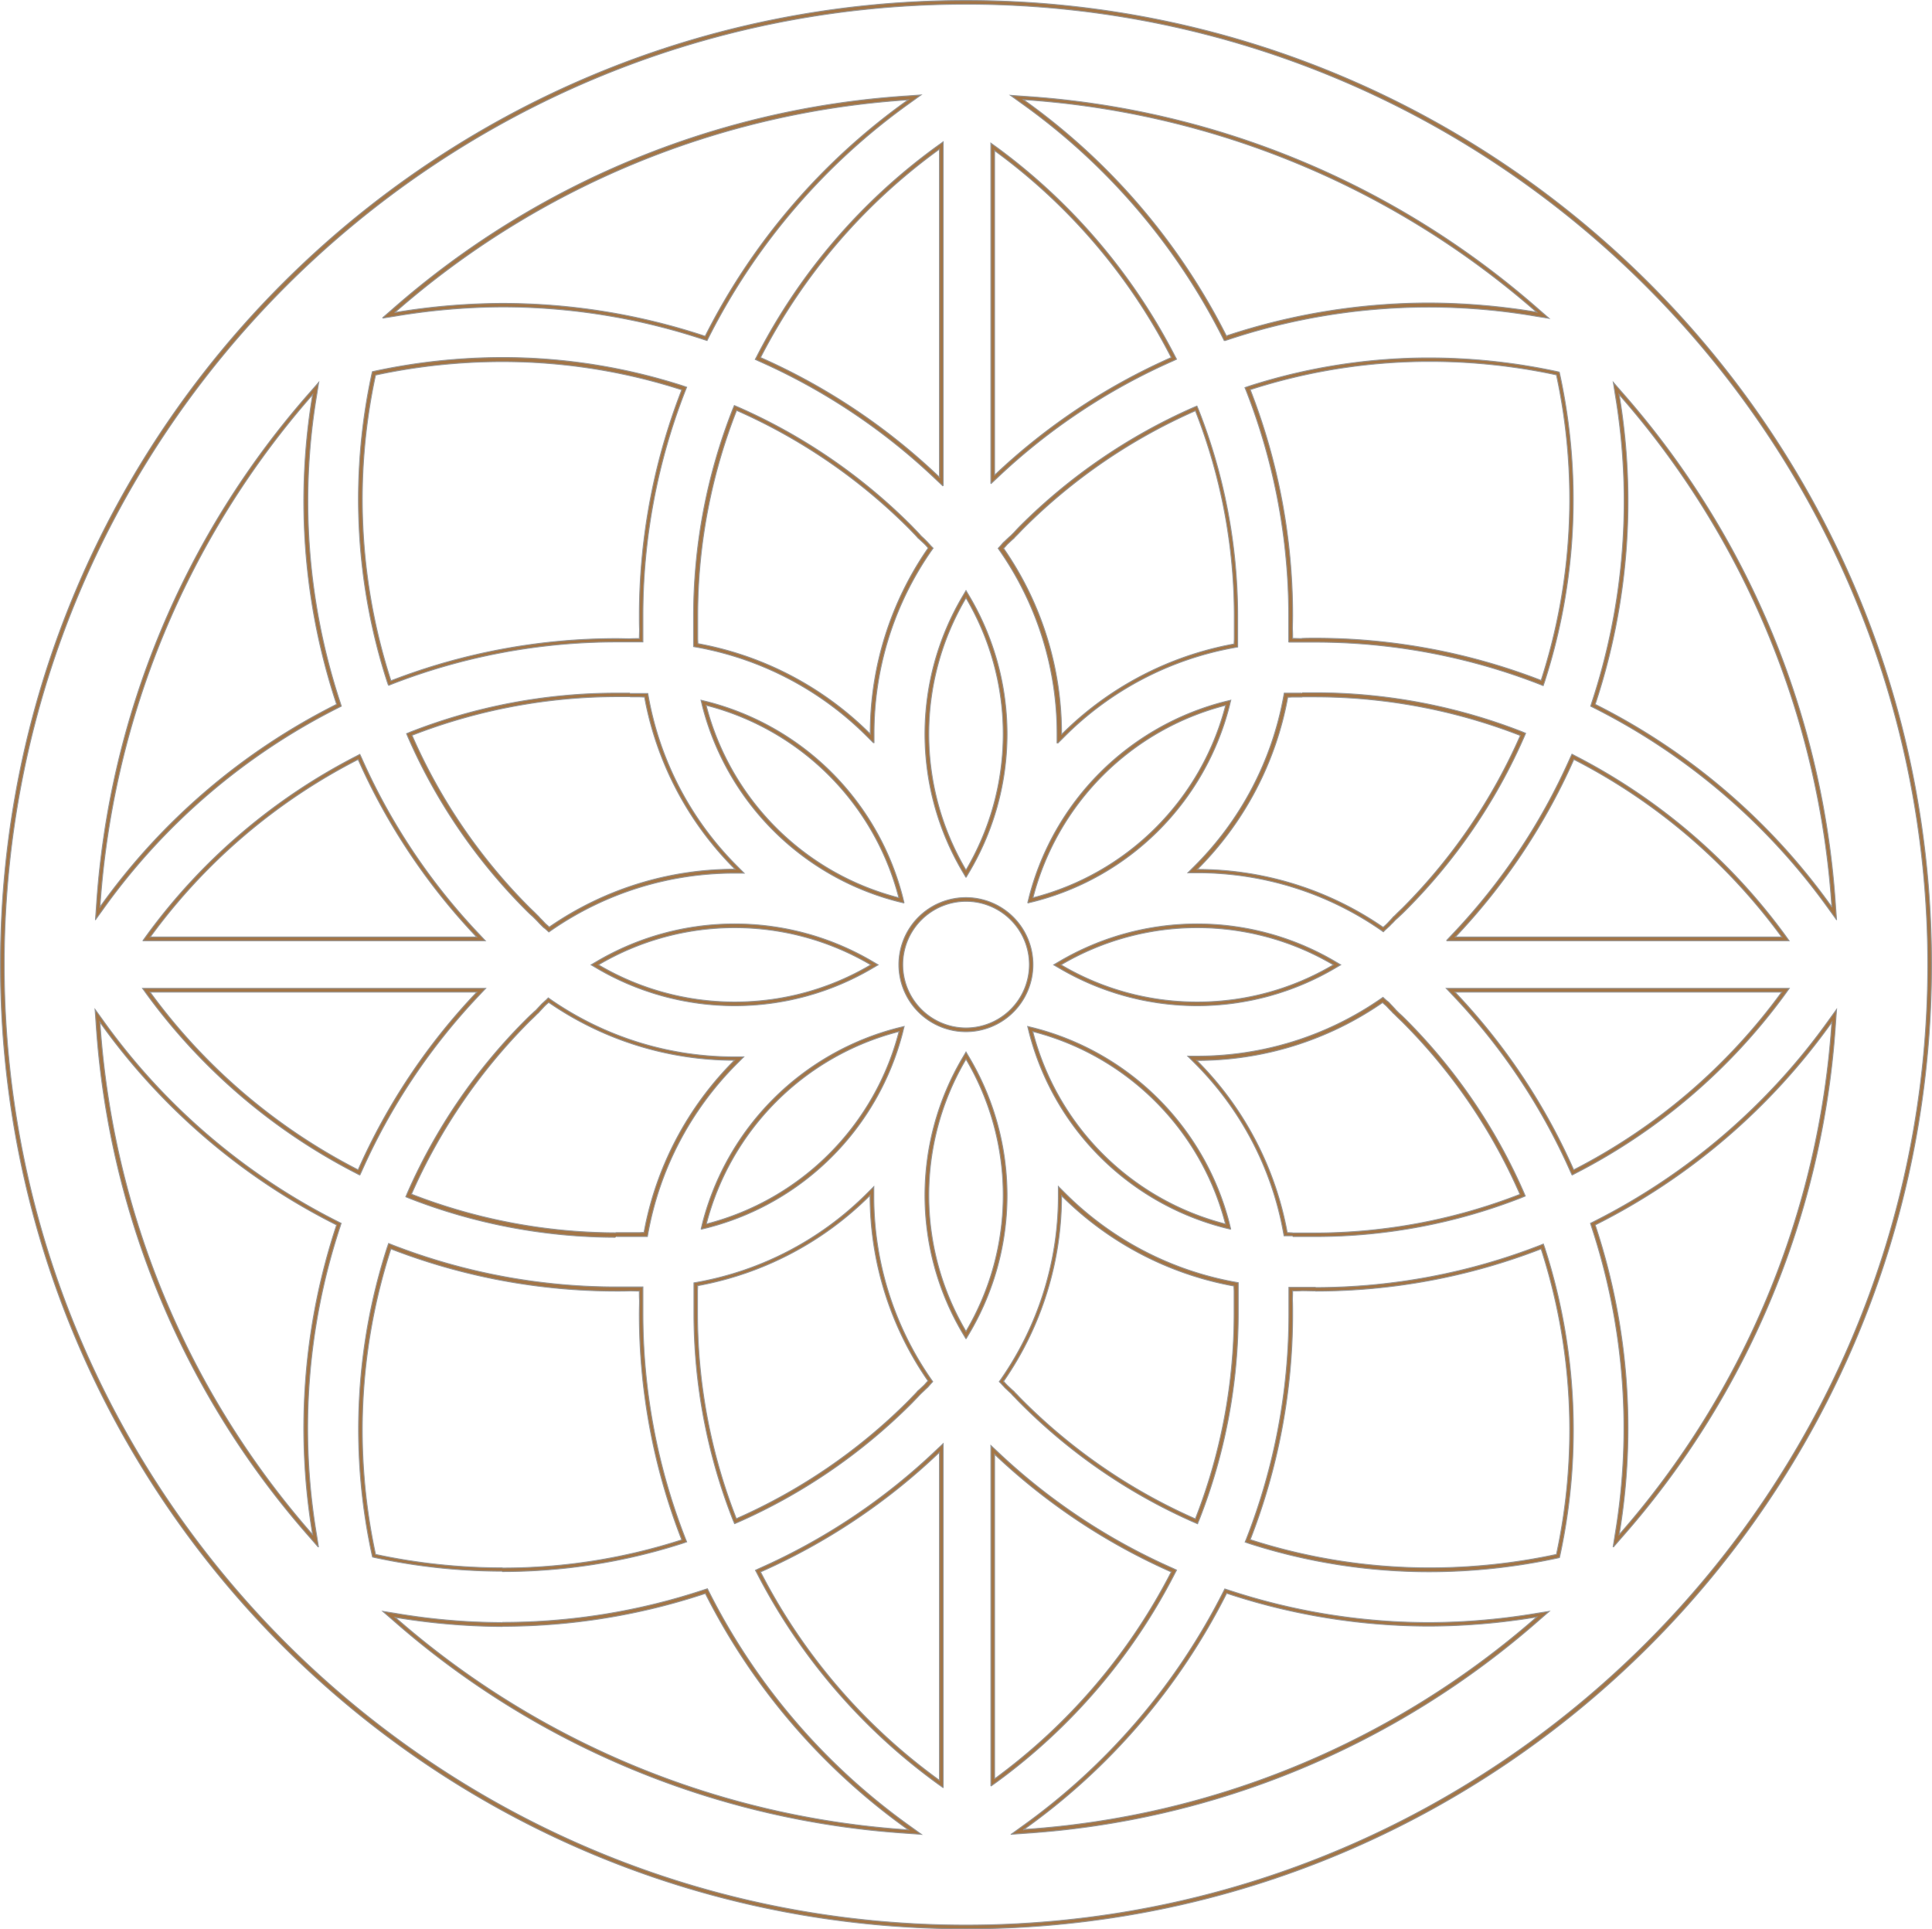 <svg xmlns="http://www.w3.org/2000/svg" width="637.761" height="636.837" viewBox="0 0 637.761 636.837">
  <g id="outline-mandala" transform="translate(0.154 0.154)">
    <path id="Path_25820" data-name="Path 25820" d="M831.925,141.43c175.039,0,317.49,142.213,317.49,317.032s-142.388,317.032-317.49,317.032S514.432,633.282,514.432,458.463,656.823,141.43,831.925,141.43m85.361,111.084.988-.311a209.606,209.606,0,0,1,101.837-7.766l4.258.678-3.271-2.834a284.8,284.8,0,0,0-170.164-70.459l-4.321-.308,3.52,2.526a212.491,212.491,0,0,1,66.594,77.547l.5.986m-277.867-7.52,4.258-.678a219.215,219.215,0,0,1,35.118-3.021,211.159,211.159,0,0,1,66.722,10.79l.988.308.492-.986a213.176,213.176,0,0,1,66.6-77.547l3.517-2.529-4.321.308a285.23,285.23,0,0,0-170.164,70.459l-3.271,2.834M824.4,300.41V186.862l-1.975,1.419A196.508,196.508,0,0,0,762.981,257.5l-.617,1.173,1.174.554A204.86,204.86,0,0,1,822.233,298.5l2.1,1.973m15.8-.74,2.1-1.973a204.139,204.139,0,0,1,58.015-38.59l1.174-.554-.617-1.17a197.509,197.509,0,0,0-58.7-68.733l-1.975-1.419V299.669m98.382,52.336h8.763a204.351,204.351,0,0,1,73.943,13.87l1.234.492.433-1.232a195.291,195.291,0,0,0,5.059-101.464l-.184-.8-.8-.184a201.217,201.217,0,0,0-42.031-4.5,193.628,193.628,0,0,0-59.685,9.371l-1.234.429.5,1.235a203.921,203.921,0,0,1,13.947,74.093v8.755M641.269,366.3l1.233-.492a204.843,204.843,0,0,1,73.943-13.87h8.826v-8.752a203.949,203.949,0,0,1,13.95-74.1l.492-1.232-1.234-.432a193.623,193.623,0,0,0-59.685-9.368,201.212,201.212,0,0,0-42.031,4.5l-.8.184-.184.8a195.914,195.914,0,0,0,5.059,101.464l.433,1.235M1119.3,443.73l-.309-4.315a284.28,284.28,0,0,0-70.548-169.888l-2.838-3.267.679,4.253a212.137,212.137,0,0,1-7.838,101.65l-.311.986.991.492a213.089,213.089,0,0,1,77.7,66.576l2.533,3.513m-574.868,0,2.53-3.513a213.094,213.094,0,0,1,77.707-66.576l.987-.492-.308-.986a212.1,212.1,0,0,1-7.838-101.65l.679-4.253-2.838,3.267a284.279,284.279,0,0,0-70.548,169.888l-.308,4.315M862.23,385.352l2.1-2.094a105.642,105.642,0,0,1,56.289-29.467l.987-.184v-10.3a186.4,186.4,0,0,0-12.959-68.054l-.5-1.17-1.172.492a188.438,188.438,0,0,0-57.152,39.085c-.62.616-1.237,1.294-2.037,2.156l-.8.8-.308.308-.371.308-.925.862c-.308.308-.617.616-.987.924a7.7,7.7,0,0,0-.679.741c-.184.184-.308.37-.492.554l-.679.74.555.8a105.915,105.915,0,0,1,18.888,60.593v2.959m-60.426-.062v-2.959a105.56,105.56,0,0,1,18.888-60.531l.617-.865-.742-.741s-.308-.367-.492-.554c-.249-.246-.5-.554-.741-.8-.308-.308-.617-.619-1.112-1.111l-.738-.678-.311-.308-.308-.37-.863-.924c-.679-.678-1.3-1.357-1.975-2.035A187.308,187.308,0,0,0,756.626,274.4l-1.174-.495-.492,1.173A186.62,186.62,0,0,0,742,343.129v10.355l1.05.187a106.067,106.067,0,0,1,56.227,29.464l2.1,2.1m30.551,44.445,1.05-1.789a89.275,89.275,0,0,0,0-91.109l-1.05-1.786-1.05,1.786a89.274,89.274,0,0,0,0,91.109l1.05,1.789m110.849-60.842h-5.8l-.187,1.048a105.849,105.849,0,0,1-29.5,56.156l-2.1,2.094h2.963A106.363,106.363,0,0,1,968.821,447l.863.616.741-.74s.371-.308.554-.492c.249-.246.558-.495.742-.678.308-.308.617-.678,1.112-1.111l.679-.737.309-.311.371-.308.987-.924c.679-.616,1.3-1.232,1.975-1.91a186.889,186.889,0,0,0,39.006-57.143l.5-1.173-1.175-.491a187.856,187.856,0,0,0-68.015-12.884H942.9m-221.886.125h-4.567a186.575,186.575,0,0,0-68.018,12.884l-1.171.492.492,1.17a186.526,186.526,0,0,0,39.009,57.146c.617.616,1.3,1.294,2.159,2.032l.8.8.308.308.308.308.863.924c.308.308.62.616.928.927a4.182,4.182,0,0,0,.8.675c.187.187.371.311.554.495l.741.678.8-.554A106.216,106.216,0,0,1,755.7,428.258h2.962l-2.1-2.1a105.4,105.4,0,0,1-29.5-56.219l-.184-.986h-5.8m131.217,69.165,2.037-.495a89.471,89.471,0,0,0,64.5-64.417l.492-2.032-2.034.492a89.568,89.568,0,0,0-64.5,64.417l-.5,2.035m-40.8,0-.5-2.035a89.568,89.568,0,0,0-64.5-64.417l-2.034-.492.492,2.032a89.567,89.567,0,0,0,64.5,64.417l2.037.495m179.052,12.452H1103.62L1102.2,448.6a197.631,197.631,0,0,0-69.065-58.991l-1.174-.619-.554,1.173a204.82,204.82,0,0,1-38.884,58.254l-1.975,2.094m-430.38.062H673.24l-1.975-2.1a204.8,204.8,0,0,1-38.885-58.25l-.554-1.173-1.174.616a197.026,197.026,0,0,0-69.065,58.994l-1.421,1.973m271.758,29.959a22.131,22.131,0,1,0-22.159-22.131,22.166,22.166,0,0,0,22.159,22.131m76.224-8.569a89.836,89.836,0,0,0,45.676-12.452l1.788-1.048-1.788-1.049a89.652,89.652,0,0,0-91.161,0l-1.791,1.049,1.791,1.048a89.816,89.816,0,0,0,45.486,12.452m-152.51,0a89.479,89.479,0,0,0,45.486-12.452l1.791-1.048-1.791-1.049a89.652,89.652,0,0,0-91.161,0l-1.788,1.049,1.788,1.048a89.836,89.836,0,0,0,45.676,12.452m276.322,55.911,1.174-.616a196.859,196.859,0,0,0,69.127-59.056l1.417-1.973h-113.2l1.975,2.1a204.513,204.513,0,0,1,39.009,58.375l.554,1.173m-400.2,0,.554-1.173a205.376,205.376,0,0,1,39.009-58.375l1.975-2.1H560.107l1.418,1.973a196.858,196.858,0,0,0,69.127,59.056l1.174.616m84.619,20.28h10.305l.187-1.049a105.846,105.846,0,0,1,29.5-56.156l2.1-2.1h-2.963A106.384,106.384,0,0,1,694.9,470.052l-.863-.616-.742.737s-.371.311-.554.495c-.249.246-.558.492-.8.74-.308.308-.617.678-1.109,1.17l-.679.741-.311.308-.367.308-.988.924c-.679.616-1.3,1.232-1.975,1.91A186.857,186.857,0,0,0,647.5,533.915l-.492,1.17,1.172.495A187.86,187.86,0,0,0,716.2,548.461m223.553-.246h7.592a186.576,186.576,0,0,0,68.018-12.884l1.171-.492-.492-1.173a186.546,186.546,0,0,0-39.009-57.143c-.679-.678-1.3-1.294-2.159-2.035l-.8-.8-.308-.308-.308-.37-.863-.924c-.308-.308-.62-.678-.928-.986a4.085,4.085,0,0,0-.8-.678c-.187-.187-.37-.308-.554-.495l-.741-.678-.8.557a106.238,106.238,0,0,1-60.67,18.861h-2.963l2.1,2.1a105.4,105.4,0,0,1,29.5,56.219l.184.986h2.838M1045.6,650.727l2.838-3.267a284.28,284.28,0,0,0,70.548-169.888l.309-4.315-2.53,3.513a213.1,213.1,0,0,1-77.707,66.576l-.987.492.308.986a212.1,212.1,0,0,1,7.838,101.65l-.679,4.253m-427.355,0-.679-4.253a212.139,212.139,0,0,1,7.838-101.65l.312-.986-.991-.492a213.086,213.086,0,0,1-77.7-66.576l-2.533-3.513.308,4.315A284.3,284.3,0,0,0,615.284,647.46l2.838,3.267M919.32,545.81l-.492-2.031a89.568,89.568,0,0,0-64.5-64.417l-2.037-.495.5,2.035a89.568,89.568,0,0,0,64.5,64.417l2.034.492m-174.852,0,2.034-.492A89.569,89.569,0,0,0,811,480.9l.5-2.035-2.037.495a89.567,89.567,0,0,0-64.5,64.417l-.492,2.031m87.457,36.185,1.05-1.786a89.275,89.275,0,0,0,0-91.109l-1.05-1.789-1.05,1.789a89.274,89.274,0,0,0,0,91.109l1.05,1.786m76.411,61.029.492-1.173A186.622,186.622,0,0,0,921.79,573.8V563.442l-1.05-.187a106.064,106.064,0,0,1-56.227-29.464l-2.1-2.1v2.959a105.92,105.92,0,0,1-18.885,60.6l-.617.862.738.741s.308.37.5.554c.246.249.43.495.679.74.308.308.679.616,1.109,1.049l.741.678.308.308.308.37.925.924c.62.678,1.3,1.357,1.975,2.035a187.321,187.321,0,0,0,57.155,39.081l1.171.495m-153.067-.062,1.174-.495a188.415,188.415,0,0,0,57.152-39.082c.679-.678,1.3-1.356,2.037-2.1l.8-.862.308-.308.311-.308.925-.862a11.748,11.748,0,0,1,.925-.865,7.358,7.358,0,0,0,.679-.74c.184-.183.308-.367.492-.554l.679-.741-.555-.8a105.9,105.9,0,0,1-18.888-60.6v-2.959l-2.1,2.1a105.637,105.637,0,0,1-56.227,29.464l-1.05.187v10.355a186.374,186.374,0,0,0,12.959,68.054l.5,1.173m191.765-78.1h-8.826v8.752a203.934,203.934,0,0,1-13.95,74.1l-.492,1.232,1.234.433a193.63,193.63,0,0,0,59.685,9.371,201.228,201.228,0,0,0,42.031-4.5l.8-.184.184-.8a195.915,195.915,0,0,0-5.059-101.464l-.433-1.232-1.234.492a204.846,204.846,0,0,1-73.943,13.87M678.795,658.8a193.624,193.624,0,0,0,59.685-9.371l1.234-.429-.492-1.235a203.92,203.92,0,0,1-13.95-74.093v-8.818h-8.763a204.349,204.349,0,0,1-73.943-13.867l-1.234-.495-.433,1.232a195.306,195.306,0,0,0-5.059,101.467l.184.8.8.187a201.208,201.208,0,0,0,42.031,4.5M824.4,730.125V616.577l-2.1,1.973a204.837,204.837,0,0,1-58.7,39.268l-1.171.554.617,1.17a197.547,197.547,0,0,0,59.439,69.227l1.975,1.419m15.676-.557,1.975-1.416a195.753,195.753,0,0,0,58.7-68.732l.617-1.173-1.174-.554a204.073,204.073,0,0,1-58.015-38.59l-2.1-1.973V729.569m6.542,15.967,4.321-.308a285.185,285.185,0,0,0,170.164-70.459l3.271-2.834-4.259.678a219.216,219.216,0,0,1-35.118,3.021,211.161,211.161,0,0,1-66.722-10.79l-.988-.308-.492.986a213.684,213.684,0,0,1-66.6,77.547l-3.517,2.53M678.795,675.634a212.287,212.287,0,0,1-35.118-3.021l-4.258-.678,3.271,2.834a284.823,284.823,0,0,0,170.164,70.459l4.321.308-3.52-2.526a212.493,212.493,0,0,1-66.595-77.547l-.5-.989-.988.311a210.942,210.942,0,0,1-66.719,10.787M831.925,140.2C655.9,140.2,513.2,282.719,513.2,458.463S655.9,776.727,831.925,776.727s318.727-142.518,318.727-318.265S1007.889,140.2,831.925,140.2ZM917.9,250.971a214.037,214.037,0,0,0-67.031-78.038A285.618,285.618,0,0,1,1020.3,243.08a219.659,219.659,0,0,0-35.305-3.021,212.353,212.353,0,0,0-67.09,10.849h0Zm-274.471-7.828a285.219,285.219,0,0,1,169.422-70.151,213.655,213.655,0,0,0-67.031,78.042,212.352,212.352,0,0,0-67.09-10.849,218.987,218.987,0,0,0-35.3,3.021h0Zm179.731,54.43a206.256,206.256,0,0,0-59.068-39.511,194.462,194.462,0,0,1,59.068-68.795V297.513h0Zm18.205-.675V189.758a193.7,193.7,0,0,1,58.327,68.3A205.9,205.9,0,0,0,841.367,296.9Zm101.47,53.935c-1.05,0-2.037-.059-3.087-.059,0-1.048,0-2.035-.059-3.083,0-1.478.059-2.959.059-4.5a205.1,205.1,0,0,0-14.009-74.529,192.32,192.32,0,0,1,59.314-9.306,198.837,198.837,0,0,1,41.785,4.437,194.3,194.3,0,0,1-5.062,100.848,206.133,206.133,0,0,0-74.435-13.93c-1.48,0-2.963,0-4.5.062h0ZM642.073,364.7a194.26,194.26,0,0,1-5.062-100.848,198.827,198.827,0,0,1,41.784-4.437,192.617,192.617,0,0,1,59.314,9.306A205.077,205.077,0,0,0,724.1,343.253c0,1.478,0,2.959.062,4.5,0,1.048-.062,2.035-.062,3.08-1.047,0-2.034,0-3.084.062-1.483,0-2.963-.062-4.5-.062a206.309,206.309,0,0,0-74.435,13.933h0Zm475.682,74.775a213.194,213.194,0,0,0-78.139-66.947,212.794,212.794,0,0,0,7.9-102.263,284.713,284.713,0,0,1,70.239,169.21Zm-571.722,0a285.036,285.036,0,0,1,70.239-169.21,212.8,212.8,0,0,0,7.9,102.263,213.191,213.191,0,0,0-78.14,66.947Zm317.431-57.143a107.188,107.188,0,0,0-19.134-61.275h0c.433-.432.8-.862,1.174-1.294.371-.37.738-.678,1.109-1.048l.742-.678.371-.308.309-.37.8-.8c.676-.678,1.355-1.419,2.034-2.1a186.628,186.628,0,0,1,56.785-38.836,185.71,185.71,0,0,1,12.838,67.625v7.579c0,.557-.062,1.173-.062,1.789h0a107.789,107.789,0,0,0-56.906,29.835h0Zm-63.14,0A107.794,107.794,0,0,0,743.417,352.5h0c0-.616-.062-1.17-.062-1.786v-7.582a185.694,185.694,0,0,1,12.838-67.622,187.267,187.267,0,0,1,56.781,38.833c.741.74,1.42,1.481,2.1,2.159l.679.741.309.37.371.308.741.678c.371.367.739.675,1.109,1.045.433.432.8.865,1.174,1.294h0a107.2,107.2,0,0,0-19.134,61.275h0Zm31.6,44.937a88.3,88.3,0,0,1,0-89.877,88.3,88.3,0,0,1,0,89.877Zm110.849-57.2h4.567a187.207,187.207,0,0,1,67.585,12.76,187.077,187.077,0,0,1-38.7,56.773c-.679.678-1.421,1.357-2.1,2.035l-.8.8-.371.308-.308.37-.679.74c-.368.367-.676.737-1.047,1.108-.433.432-.866.8-1.3,1.173h0a107.964,107.964,0,0,0-61.352-19.11h0a107.567,107.567,0,0,0,29.872-56.835h0c.558,0,1.174-.062,1.791-.062h3.025Zm-221.762,0h3.025c.555,0,1.172.062,1.788.062h0A107.589,107.589,0,0,0,755.7,426.963h0a107.509,107.509,0,0,0-61.349,19.11h0c-.433-.432-.925-.8-1.3-1.173s-.679-.737-1.05-1.108l-.741-.741-.308-.37-.309-.308-.8-.8c-.676-.675-1.417-1.353-2.1-2.032a185.284,185.284,0,0,1-38.7-56.776A187.219,187.219,0,0,1,716.63,370H721.2Zm133.008,66.327a88.344,88.344,0,0,1,63.632-63.552,88.345,88.345,0,0,1-63.632,63.552Zm-44.255,0a88.344,88.344,0,0,1-63.632-63.552,88.344,88.344,0,0,1,63.632,63.552ZM993.447,449.34a206.934,206.934,0,0,0,39.13-58.624,195.146,195.146,0,0,1,68.635,58.624Zm-430.81,0a194.62,194.62,0,0,1,68.632-58.624A206.955,206.955,0,0,0,670.4,449.34Zm269.288,30.021a20.9,20.9,0,1,1,20.922-20.9,20.931,20.931,0,0,1-20.922,20.9Zm76.224-8.569a87.892,87.892,0,0,1-44.869-12.268,88.527,88.527,0,0,1,89.925,0,87.864,87.864,0,0,1-45.056,12.268Zm-152.51,0a88.274,88.274,0,0,1-45.056-12.268,88.527,88.527,0,0,1,89.924,0,87.892,87.892,0,0,1-44.869,12.268Zm276.88,55.416a205.34,205.34,0,0,0-39.193-58.683h107.887a194.894,194.894,0,0,1-68.694,58.683Zm-401.25,0a194.9,194.9,0,0,1-68.694-58.683H670.462a206.151,206.151,0,0,0-39.193,58.683Zm85.177,20.774a187.207,187.207,0,0,1-67.585-12.76,187.131,187.131,0,0,1,38.7-56.776c.679-.678,1.42-1.356,2.1-2.032l.8-.8.371-.308.308-.37.679-.74c.367-.37.676-.737,1.047-1.108.433-.433.866-.8,1.3-1.173h0a107.963,107.963,0,0,0,61.351,19.11h0a107.567,107.567,0,0,0-29.872,56.835h0c-.558,0-1.174.062-1.791.062h-7.592Zm223.3,0c-.555,0-1.171-.062-1.788-.062h0a107.586,107.586,0,0,0-29.872-56.835h0a107.509,107.509,0,0,0,61.349-19.11h0c.433.432.925.8,1.3,1.17s.679.741,1.05,1.111l.741.741.308.37.371.308.8.8c.679.678,1.42,1.357,2.1,2.035a185.237,185.237,0,0,1,38.7,56.773,187.191,187.191,0,0,1-67.582,12.763h-7.592Zm107.766,99.678a212.8,212.8,0,0,0-7.9-102.266,213.2,213.2,0,0,0,78.139-66.947,285.052,285.052,0,0,1-70.239,169.213Zm-431.243,0a284.73,284.73,0,0,1-70.239-169.213,213.192,213.192,0,0,0,78.14,66.947,212.8,212.8,0,0,0-7.9,102.266ZM917.594,544.086a88.358,88.358,0,0,1-63.635-63.555,88.357,88.357,0,0,1,63.635,63.555Zm-171.4,0a88.358,88.358,0,0,1,63.635-63.555,88.357,88.357,0,0,1-63.635,63.555Zm85.732,35.444a88.3,88.3,0,0,1,0-89.877,88.3,88.3,0,0,1,0,89.877Zm75.731,61.891a187.354,187.354,0,0,1-56.785-38.836c-.738-.741-1.417-1.419-2.1-2.159l-.741-.737-.309-.37-.371-.308-.742-.678c-.371-.37-.738-.678-1.109-1.048-.433-.433-.8-.862-1.174-1.294h0a107.188,107.188,0,0,0,19.134-61.275A107.768,107.768,0,0,0,920.37,564.55h0c0,.619.062,1.173.062,1.789v7.582a185.7,185.7,0,0,1-12.838,67.622h0Zm-151.526,0A185.725,185.725,0,0,1,743.293,573.8v-7.582c0-.554.062-1.17.062-1.786h0a107.812,107.812,0,0,0,56.906-29.835A107.187,107.187,0,0,0,819.4,595.865h0c-.433.432-.8.865-1.171,1.294-.371.37-.741.678-1.112,1.049l-.741.678-.371.308-.308.37-.8.862c-.679.678-1.358,1.419-2.037,2.1a186.594,186.594,0,0,1-56.785,38.836h0Zm191.211-75.207a206.068,206.068,0,0,0,74.435-13.93,194.3,194.3,0,0,1,5.062,100.848,198.841,198.841,0,0,1-41.785,4.437,192.611,192.611,0,0,1-59.314-9.306,205.081,205.081,0,0,0,14.009-74.529c0-1.478,0-2.959-.059-4.5,0-1.048.059-2.035.059-3.08,1.05,0,2.037,0,3.087-.062,1.483,0,2.963.062,4.5.062h0ZM678.795,657.569a198.835,198.835,0,0,1-41.784-4.437,194.261,194.261,0,0,1,5.062-100.848,206.053,206.053,0,0,0,74.435,13.93c1.48,0,2.959,0,4.5-.059,1.05,0,2.037.059,3.084.059,0,1.049,0,2.035.062,3.083,0,1.478-.062,2.959-.062,4.5a205.091,205.091,0,0,0,14.012,74.529,192.324,192.324,0,0,1-59.314,9.306h0ZM823.161,727.72a194.463,194.463,0,0,1-59.068-68.795,206.259,206.259,0,0,0,59.068-39.511V727.658h0Zm18.205-.492V620.09a205.9,205.9,0,0,0,58.327,38.836,194.981,194.981,0,0,1-58.327,68.3ZM850.934,744a213.657,213.657,0,0,0,67.031-78.042,212.352,212.352,0,0,0,67.09,10.849,218.984,218.984,0,0,0,35.3-3.021,285.6,285.6,0,0,1-169.422,70.151h0Zm-172.139-67.13a212.352,212.352,0,0,0,67.09-10.849,214.036,214.036,0,0,0,67.031,78.038A285.456,285.456,0,0,1,643.49,673.907a219.647,219.647,0,0,0,35.3,3.021h0Z" transform="translate(-513.198 -140.198)" fill="#a37546" stroke="#949494" stroke-width="0.308"/>
  </g>
</svg>

